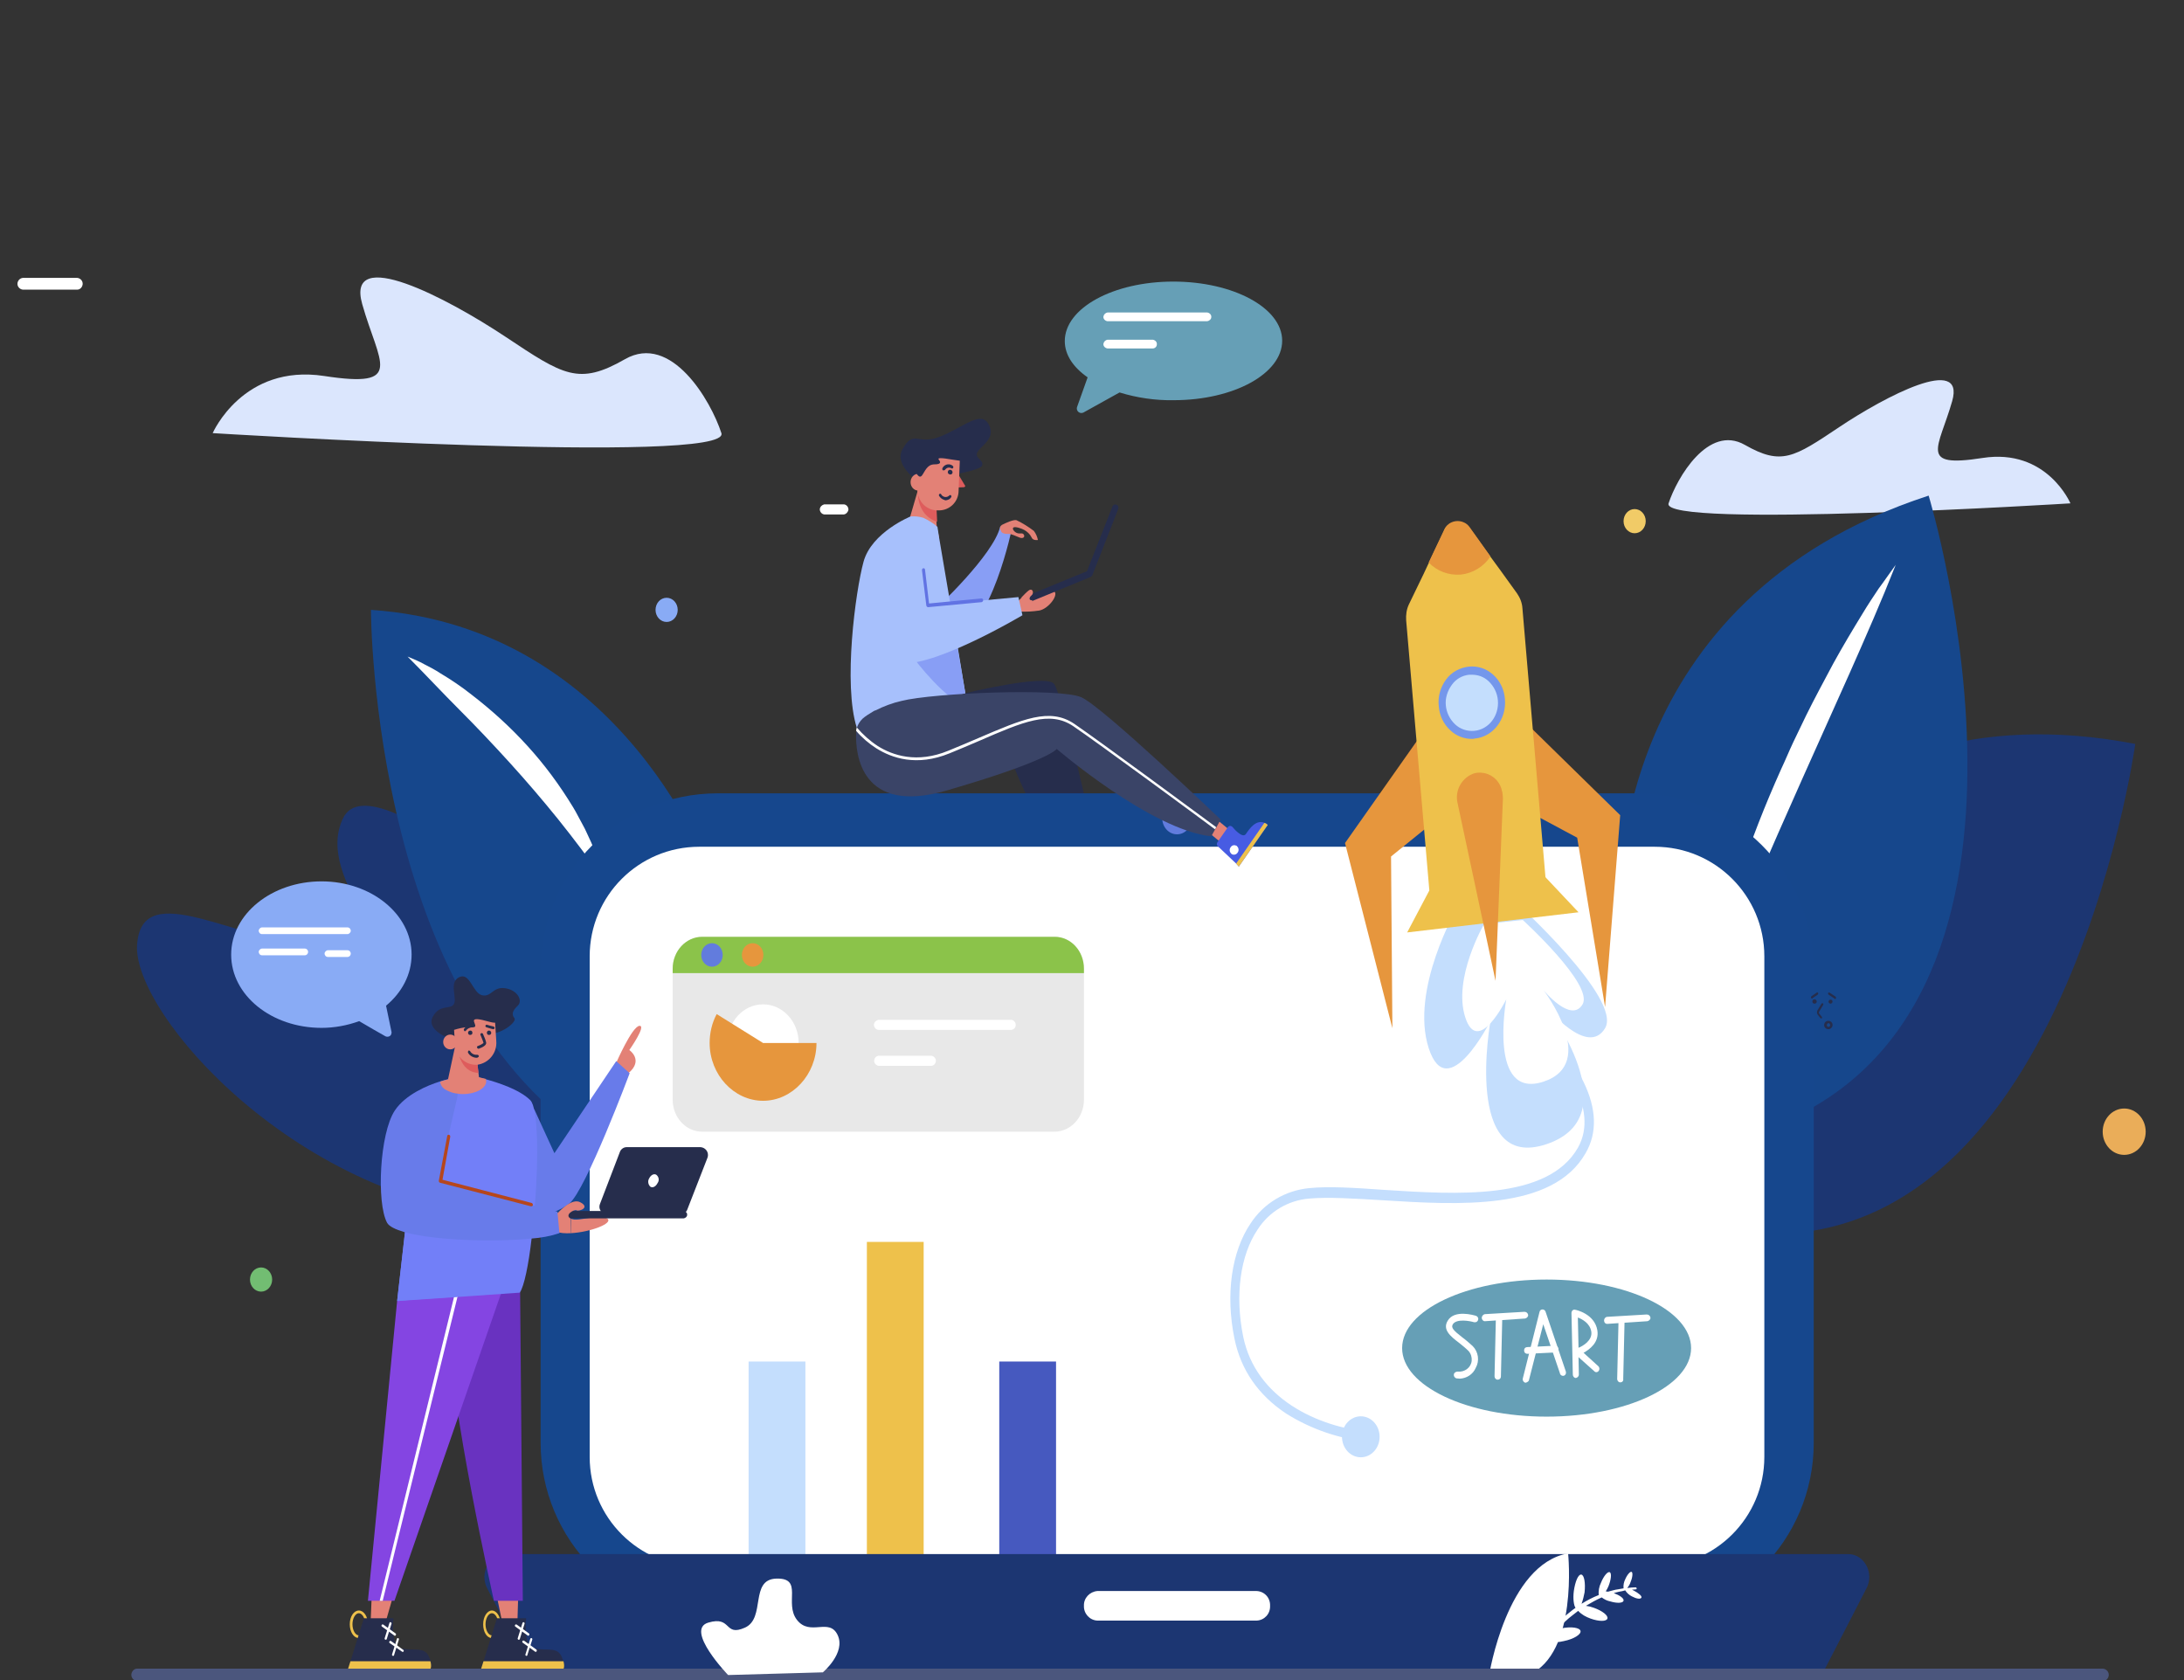 <?xml version="1.0" encoding="utf-8"?>
<!-- Generator: Adobe Illustrator 25.2.1, SVG Export Plug-In . SVG Version: 6.00 Build 0)  -->
<svg version="1.1" id="Layer_1" xmlns="http://www.w3.org/2000/svg" xmlns:xlink="http://www.w3.org/1999/xlink" x="0px" y="0px"
	 viewBox="0 0 650 500" style="enable-background:new 0 0 650 500;" xml:space="preserve">
<rect x="0" y="0" width="650" height="500" fill="#333333" stroke="none"/>
<style type="text/css">
	.st0{fill:#DBE6FD;}
	.st1{fill:#1C3672;}
	.st2{fill:#16478C;}
	.st3{fill:#FFFFFF;}
	.st4{fill:#262D4C;}
	.st5{fill:#16478D;}
	.st6{fill:#C4DEFD;}
	.st7{fill:#4659BF;}
	.st8{fill:#EEC14B;}
	.st9{fill:#627CDD;}
	.st10{fill:#E6963D;}
	.st11{fill:#7497EB;}
	.st12{fill:#E8E8E8;}
	.st13{fill:#8BC34A;}
	.st14{fill:#669FB6;}
	.st15{fill:#E38176;}
	.st16{fill:#475CE3;}
	.st17{fill:#DE5C5C;}
	.st18{fill:#889EF5;}
	.st19{fill:#A7C0FC;}
	.st20{fill:#3A4467;}
	.st21{fill:#6173E3;}
	.st22{fill:#687BEA;}
	.st23{fill:#6932C0;}
	.st24{fill:#8445E2;}
	.st25{fill:#727FF8;}
	.st26{fill:#B6461C;}
	.st27{fill:#89ABF5;}
	.st28{fill:#4B567D;}
	.st29{fill:#F1CB67;}
	.st30{fill:#72BD72;}
	.st31{fill:#EAAD59;}
</style>
<path class="st0" d="M616.2,149.8c0,0-122.1,7.6-119.6,0s11.8-23.6,22.7-17.4c10.9,6.2,14.5,3.8,28.1-5.3s37.6-21.7,33.6-7.7
	s-10.2,19.9,9,16.9S616.2,149.8,616.2,149.8z"/>
<path class="st1" d="M175.5,285.5c0,0-64.2-61.1-73.4-42s23.8,41.3-4,39.1s-55.8-22-57.3-1.5s48.2,77.4,112.6,81.2
	s55.3-13.2,55.3-13.2L175.5,285.5z"/>
<path class="st1" d="M504.1,282.9c0,0,33.8-80.3,131.4-61.5c0,0-22.5,162.8-123.8,144.4S504.1,282.9,504.1,282.9z"/>
<path class="st2" d="M211.9,260.9c0,0-25.7-74.3-101.5-79.4c0,0,0,123,72,161.3S211.9,260.9,211.9,260.9z"/>
<path class="st2" d="M482.2,266.5c0,0-3.2-88.1,91.8-119c0,0,47.6,156.3-50.5,189.2S482.2,266.5,482.2,266.5z"/>
<path class="st3" d="M121.3,195.4c1.7,0.7,3.4,1.4,5,2.3c1.6,0.8,3.3,1.7,4.8,2.7c3.2,1.9,6.3,4,9.2,6.3c6,4.6,11.6,9.7,16.6,15.2
	c5.2,5.7,9.7,11.8,13.7,18.4c0.2,0.4,0.5,0.8,0.7,1.2l0.7,1.3c0.5,0.9,0.9,1.7,1.4,2.6s0.9,1.7,1.3,2.6l0.6,1.3l0.6,1.3
	c0.4,0.9,0.8,1.8,1.1,2.7s0.7,1.8,1,2.7c0.2,0.4,0.3,0.9,0.5,1.4l0.4,1.4c0.3,0.9,0.6,1.9,0.8,2.8c-4.6-6.1-9-12.1-13.6-17.8
	s-9.4-11.3-14.3-16.7s-9.9-10.7-15.1-15.9S126.6,200.7,121.3,195.4z"/>
<path class="st3" d="M564.2,168.1c-4.3,10.9-9,21.6-13.7,32.2L536.3,232c-4.7,10.6-9.4,21.1-13.9,31.8c-2.3,5.3-4.4,10.7-6.5,16.1
	s-4.1,10.9-6,16.4c0.1-1.5,0.3-3,0.4-4.4s0.4-2.9,0.6-4.4c0.5-2.9,1.1-5.9,1.7-8.7c1.3-5.8,2.9-11.5,4.8-17.1
	c3.6-11.2,7.9-22.1,12.7-32.8c0.6-1.3,1.2-2.6,1.8-4s1.2-2.7,1.8-4c1.3-2.6,2.5-5.3,3.8-7.9s2.6-5.2,4-7.8s2.7-5.1,4.1-7.7
	c2.8-5.1,5.8-10.1,8.8-15c1.5-2.5,3.1-4.9,4.7-7.3C560.9,172.8,562.5,170.4,564.2,168.1z"/>
<path class="st4" d="M287.3,206.3c0,0,23.4-5.7,26.3-2.9s16.6,66.8,16.6,66.8h-6.1c0,0-21.1-34.1-24.2-47.9s-12-11.6-13.6-12.2
	s-5.7-4.3-5.7-4.3L287.3,206.3z"/>
<path class="st5" d="M213.6,236.1h273.5c29.1,0,52.7,23.6,52.7,52.7v140.6c0,29.1-23.6,52.7-52.7,52.7H213.6
	c-29.1,0-52.7-23.6-52.7-52.7V288.8C160.9,259.7,184.4,236.1,213.6,236.1z"/>
<path class="st3" d="M208.1,252h284.4c18,0,32.6,14.6,32.6,32.6v149c0,18-14.6,32.6-32.6,32.6H208.1c-18,0-32.6-14.6-32.6-32.6v-149
	C175.5,266.6,190.1,252,208.1,252z"/>
<rect x="222.8" y="405.2" class="st6" width="16.9" height="61.4"/>
<rect x="297.4" y="405.2" class="st7" width="16.9" height="61.4"/>
<rect x="258" y="369.6" class="st8" width="16.9" height="97"/>
<path class="st1" d="M542.2,498.5H158.4l-13.4-25.8c-2.4-4.6,0.7-10.2,5.6-10.2H550c4.9,0,7.9,5.7,5.5,10.2L542.2,498.5z"/>
<path class="st3" d="M374,482.3h-47.4c-2.3-0.1-4.1-2.1-4-4.4l0,0c-0.1-2.3,1.7-4.2,4-4.4H374c2.3,0.1,4.1,2,4,4.4l0,0
	C378.1,480.3,376.3,482.2,374,482.3z"/>
<ellipse class="st9" cx="350.3" cy="243.5" rx="4.4" ry="4.8"/>
<path class="st6" d="M407.7,429.1h-0.1c-8.8-0.8-17.3-3.7-24.8-8.4c-8.3-5.5-13.5-13-15.4-22.3c-2.7-13.1-0.9-25.9,4.8-34.3
	c3.9-6,10.3-9.8,17.4-10.5c5.8-0.6,13.7-0.1,22.1,0.5c21.8,1.4,48.9,3.2,57.9-12.5c6.7-11.8-5.1-26.6-12.7-34.4
	c-0.6-0.6-0.6-1.5-0.1-2.1c0.5-0.6,1.3-0.7,1.9-0.2c0,0,0.1,0.1,0.1,0.1c5.7,5.8,9.9,11.5,12.5,17c3.9,8,4.1,15.2,0.6,21.2
	c-9.8,17.2-37.9,15.4-60.5,14c-8.3-0.5-16.1-1-21.7-0.5c-6.3,0.5-12,3.9-15.4,9.2c-5.2,7.7-6.8,19.6-4.3,31.9
	c3.8,18.4,22,26.8,37.7,28.4c0.8,0.1,1.4,0.8,1.3,1.6C409,428.5,408.4,429.1,407.7,429.1z"/>
<path class="st6" d="M433.6,270.3c0,0-14,24.2-8.4,41.6s18.4-8.1,18.4-8.1s-8.2,45.1,16.7,36.7s0-40.8,0-40.8s12.2,15,17.4,6.3
	S451,268.4,451,268.4L433.6,270.3z"/>
<path class="st3" d="M441.7,275c0,0-9.4,16.1-5.6,27.8s12.2-5.4,12.2-5.4s-5.5,30,11.1,24.5s0-27.2,0-27.2s8.2,10,11.6,4.2
	s-17.8-25.1-17.8-25.1L441.7,275z"/>
<polygon class="st8" points="469.8,271.5 418.8,277.5 425.4,265 459.9,261 "/>
<polygon class="st10" points="453.1,214.1 482.2,242.6 477.7,299.7 469.4,249.3 451.1,239.5 451,222.9 "/>
<polygon class="st10" points="424.1,217.1 400.3,250.9 414.4,306 414,254.9 430.4,241.6 427.7,225.2 "/>
<path class="st8" d="M453.1,181l7.2,84l-34.6,3.5l-7.2-83.9c-0.1-1.6,0.1-3.2,0.8-4.7l4.4-9.1l1.5-3.2l4.6-9.7
	c0.9-2.2,3.5-3.2,5.7-2.3c0.8,0.3,1.4,0.8,1.9,1.5l6.2,8.6l3,4.1l4.9,6.8C452.4,177.9,453,179.4,453.1,181z"/>
<ellipse class="st6" cx="438" cy="209.1" rx="8.9" ry="9.6"/>
<path class="st10" d="M447.3,237.6l-2.2,54.3L433.8,239c-0.9-3.8,1.3-7.7,5.1-8.9c3.7-0.8,7.3,1.5,8.1,5.2c0,0.1,0,0.2,0.1,0.3
	C447.2,236.3,447.3,237,447.3,237.6z"/>
<path class="st10" d="M443.6,165.6c-2,3-5.2,5-8.8,5.4c-3.6,0.3-7.1-1-9.6-3.6l4.6-9.7c0.9-2.2,3.5-3.2,5.7-2.3
	c0.8,0.3,1.4,0.8,1.9,1.5L443.6,165.6z"/>
<path class="st11" d="M438,219.9c-2.3,0-4.6-0.9-6.3-2.5c-2.1-1.9-3.3-4.5-3.5-7.3c-0.3-2.8,0.5-5.6,2.2-7.9
	c1.6-2.2,4.1-3.5,6.7-3.8c2.7-0.3,5.3,0.6,7.3,2.4c2.1,1.9,3.3,4.5,3.5,7.3l0,0c0.5,5.9-3.5,11.2-9,11.7
	C438.6,219.9,438.3,219.9,438,219.9z M438,200.8c-0.2,0-0.5,0-0.7,0c-2.1,0.2-4,1.3-5.2,3c-1.3,1.8-2,3.9-1.8,6.1
	c0.2,2.2,1.2,4.2,2.8,5.7c1.5,1.4,3.6,2.1,5.7,1.9c4.3-0.4,7.4-4.5,7-9.1l0,0c-0.2-2.2-1.2-4.2-2.8-5.7
	C441.6,201.4,439.9,200.8,438,200.8L438,200.8z"/>
<path class="st12" d="M322.6,288.3v39c0,5.2-3.9,9.5-8.8,9.5H209c-4.9,0-8.8-4.3-8.8-9.5v-39c0-5.2,3.9-9.5,8.8-9.5h104.9
	C318.7,278.8,322.6,283,322.6,288.3z"/>
<path class="st13" d="M322.6,288.3v1.3H200.2v-1.3c0-5.2,3.9-9.5,8.8-9.5h104.9C318.7,278.8,322.6,283,322.6,288.3z"/>
<ellipse class="st9" cx="211.9" cy="284.2" rx="3.2" ry="3.5"/>
<ellipse class="st3" cx="227.1" cy="310.4" rx="10.6" ry="11.5"/>
<ellipse class="st10" cx="224" cy="284.2" rx="3.2" ry="3.5"/>
<path class="st10" d="M227.1,310.4H243c0,9.4-7.2,17.2-15.9,17.2s-15.9-7.8-15.9-17.2c0-3,0.7-6,2.1-8.6L227.1,310.4z"/>
<path class="st3" d="M301,306.5h-39.6c-0.8-0.1-1.4-0.9-1.3-1.7c0.1-0.6,0.6-1.1,1.3-1.3h39.6c0.8,0.1,1.4,0.9,1.3,1.7
	C302.2,305.9,301.7,306.4,301,306.5L301,306.5z"/>
<path class="st3" d="M277.3,317.2h-15.9c-0.8-0.2-1.4-1-1.2-1.8c0.1-0.6,0.6-1.1,1.2-1.2h15.9c0.8,0.2,1.4,1,1.2,1.8
	C278.4,316.6,277.9,317.1,277.3,317.2L277.3,317.2z"/>
<ellipse class="st6" cx="405" cy="427.6" rx="5.6" ry="6.1"/>
<ellipse class="st14" cx="460.3" cy="401.2" rx="43" ry="20.4"/>
<path class="st3" d="M434.5,410.3c-0.4,0-0.8-0.1-1.1-0.1c-0.5-0.2-0.8-0.7-0.7-1.2c0.1-0.5,0.6-0.8,1.1-0.8c0,0,0,0,0.1,0
	c2,0.2,3.9-1.2,4.1-3.2c0.1-1-0.2-2.1-0.9-2.9c-0.9-0.9-1.9-1.7-2.9-2.5c-2.5-1.9-5-3.9-3.3-6.6c2-3.3,7.7-1.6,8.4-1.4
	c0.5,0.2,0.8,0.7,0.6,1.2c-0.1,0.5-0.6,0.8-1.1,0.7c0,0,0,0-0.1,0l0,0c-1.3-0.4-5.2-1.1-6.3,0.6c-0.6,1,0.1,1.8,2.8,3.9
	c1.1,0.8,2.1,1.7,3.1,2.6c1.7,1.7,2.1,4.4,0.9,6.5C438.4,409,436.5,410.2,434.5,410.3z"/>
<path class="st3" d="M445.7,410.6L445.7,410.6c-0.5,0-0.9-0.5-0.9-1l0.4-17.3c0-0.6,0.4-1,1-1c0.5,0,0.9,0.5,0.9,1l-0.4,17.3
	C446.7,410.2,446.3,410.6,445.7,410.6z"/>
<path class="st3" d="M441.9,393.2c-0.5,0-0.9-0.5-0.9-1c0-0.5,0.4-1,0.9-1.1l11.8-0.7c0.6,0,1,0.4,1.1,0.9s-0.4,1-0.9,1.1
	L441.9,393.2L441.9,393.2z"/>
<path class="st3" d="M482.2,411.4L482.2,411.4c-0.5,0-0.9-0.5-0.9-1l0.4-17.3c0-0.5,0.4-0.9,0.9-0.9s0.9,0.4,0.9,0.9c0,0,0,0,0,0
	l-0.4,17.3C483.2,411,482.8,411.4,482.2,411.4z"/>
<path class="st3" d="M478.3,394c-0.5,0-0.9-0.4-0.9-1c0-0.5,0.3-1,0.9-1.1l11.8-0.7c0.6,0,1,0.4,1.1,0.9s-0.4,1-0.9,1.1L478.3,394
	L478.3,394z"/>
<path class="st3" d="M454.1,411.5c-0.1,0-0.2,0-0.2,0c-0.5-0.2-0.8-0.7-0.7-1.2l5-19.9c0.1-0.4,0.4-0.7,0.9-0.7
	c0.4,0,0.8,0.3,0.9,0.7l6,17.7c0.2,0.5,0,1.1-0.5,1.3c-0.5,0.2-1-0.1-1.2-0.5c0,0,0,0,0-0.1l-5-14.7l-4.3,16.8
	C454.9,411.1,454.5,411.4,454.1,411.5z"/>
<path class="st3" d="M454.6,402.9c-0.6,0-1-0.4-1-1s0.4-1,1-1l8.2-0.4c0.6,0,1,0.4,1,1c0,0.5-0.4,1-0.9,1l-8.2,0.4L454.6,402.9z"/>
<path class="st3" d="M469,410.1c-0.5,0-0.9-0.5-0.9-1l-0.4-18.3c0-0.3,0.1-0.6,0.3-0.8c0.2-0.2,0.5-0.3,0.8-0.2
	c0.2,0,5.8,1.2,6.6,6.1c0.6,3.6-2.3,5.7-4.1,6.7l4.4,4c0.4,0.4,0.4,1,0.1,1.4c-0.3,0.4-0.8,0.5-1.2,0.2c0,0-0.1,0-0.1-0.1l-4.7-4.2
	l0.1,5.2C469.9,409.6,469.5,410,469,410.1L469,410.1z M469.6,392.1l0.2,9c1.3-0.5,4.2-2.2,3.8-4.8
	C473.2,393.8,470.9,392.6,469.6,392.1L469.6,392.1z"/>
<path class="st4" d="M273.1,143.1c0,0-7.1-4.7-4.5-9.4c3.4-6.1,4.4-1,11.3-3.8s12-7.8,14.3-3.7s-1.9,6.2-3.2,8.2s2.2,2.5,1.2,4.3
	S273.1,143.1,273.1,143.1z"/>
<path class="st3" d="M23,86.2H6.8c-1-0.1-1.7-1-1.6-1.9c0.1-0.8,0.7-1.5,1.6-1.6H23c1,0.1,1.7,1,1.6,1.9
	C24.5,85.5,23.8,86.2,23,86.2z"/>
<polygon class="st15" points="365.8,246.9 363.2,250.6 357.6,246 360.2,242.3 "/>
<path class="st16" d="M377.3,245.5l-8.6,12.4l-0.8-0.9l-5.5-5.2c-0.3-0.3-0.3-0.7-0.1-1.1l3.2-4.6c0.2-0.3,0.7-0.4,1-0.2
	c0.1,0,0.1,0.1,0.2,0.1c1,1.2,3.2,3.5,4.1,2.2c1.1-1.6,3-4.4,5.6-3.3C376.7,245,377,245.2,377.3,245.5z"/>
<path class="st8" d="M377.3,245.5l-8.6,12.4l-0.8-0.9l8.4-12.1C376.7,245,377,245.2,377.3,245.5z"/>
<path class="st3" d="M368.1,251.8c0.6,0.5,0.7,1.4,0.2,2c-0.4,0.6-1.2,0.7-1.7,0.4c0,0-0.1,0-0.1-0.1c-0.6-0.5-0.7-1.4-0.2-2
	c0.4-0.6,1.1-0.7,1.7-0.4C368.1,251.7,368.1,251.7,368.1,251.8z"/>
<path class="st17" d="M285.1,141l2.1,3.5c0.1,0.1,0.1,0.3-0.1,0.4c-0.1,0-0.1,0.1-0.2,0.1l-2.8,0.1L285.1,141z"/>
<path class="st18" d="M278.6,181.1c0,0,17-15.8,19.1-24.4h3.6c0,0-6.3,31.1-17.4,32.7S278.6,181.1,278.6,181.1z"/>
<path class="st15" d="M307,178.7c1-0.2,4.5-3.8,6.5-2.9s-1.4,5.4-4.2,5.9c-2,0.3-3.9,0.4-5.9,0.3l-0.9-2.4c0,0,0.6-0.8,1.5-1.7
	L307,178.7z"/>
<path class="st15" d="M279.5,160c-2.8-0.5-5.4-2.1-7.2-4.3l-1.8-0.3l0.4-1.7l0,0l2.1-7.2l0.1-0.4l0.2-0.8l1.5,1l3.6,2.4l0.3,6.2v0.4
	l0.1,1.5L279.5,160z"/>
<path class="st17" d="M278.9,155.3c-5.4-1.8-5.8-7.3-5.7-8.8l0.1-0.4l1.7,0.2l3.6,2.4l0.3,6.2L278.9,155.3z"/>
<path class="st15" d="M285.7,136l-0.4,10c0,3.3-2.6,5.9-5.9,5.9c0,0,0,0-0.1,0h-0.7c-3.3-0.3-5.7-3.1-5.5-6.4l0.4-10l4.1-1.1
	L285.7,136z"/>
<path class="st4" d="M306.5,178.9c-0.4,0-0.7-0.3-0.8-0.6c-0.2-0.5,0-1,0.5-1.2l17.3-7.1l7.6-19.3c0.2-0.5,0.7-0.7,1.1-0.5
	c0,0,0,0,0.1,0c0.5,0.2,0.7,0.8,0.5,1.3l-7.7,19.7c-0.1,0.2-0.3,0.4-0.5,0.5l-17.7,7.3C306.7,178.9,306.6,178.9,306.5,178.9z"/>
<path class="st19" d="M287.3,206.3l-4.3,1.3l-28,9c-4.1-12.9-0.4-40.6,2-49.4s14-13.5,14-13.5c1.3-0.1,2.5,0,3.8,0.4
	c1.5,0.7,3,1.6,4.2,2.7l0.5,3.2l5.5,32.4L287.3,206.3z"/>
<path class="st18" d="M287.3,206.3l-4.3,1.3c-7.2-5.8-13.1-14.5-13.1-14.5l15-0.7L287.3,206.3z"/>
<path class="st20" d="M363.3,243.9l-1,1.8l-0.3,0.6l-0.1,0.1l-0.3,0.5l-1.1,2c-17.9-1.9-46-26-46-26s-2.2,3.5-32.9,12.4
	c-25.3,7.3-27.1-10.8-26.8-17.3c0-0.1,0-0.2,0-0.3c0-0.3,0.1-0.7,0.2-1c0.3-1.1,0.9-2,1.7-2.8c0.9-0.8,1.9-1.4,2.9-2
	c0.3-0.2,0.6-0.4,1-0.5c2.4-1.2,5-2.2,7.7-2.8c9.4-2.4,47.1-3.9,53.5-1.1S363.3,243.9,363.3,243.9z"/>
<ellipse class="st15" cx="273.3" cy="143.5" rx="2.3" ry="2.5"/>
<path class="st3" d="M362,246.2l-0.1,0.1l-0.3,0.5c-5.1-3.8-34.4-25.4-42.2-30.7c-7-4.7-14.9-1.3-28,4.4c-2.8,1.2-5.6,2.4-8.8,3.7
	c-9.8,4-17.2,1.4-21.8-1.5c-2.2-1.4-4.3-3.2-6-5.2c0-0.3,0.1-0.7,0.2-1c1.8,2.1,3.9,4,6.2,5.5c4.4,2.8,11.7,5.3,21.1,1.4
	c3.2-1.3,6-2.5,8.8-3.7c13.3-5.7,21.3-9.2,28.6-4.3C327.6,220.8,356.7,242.3,362,246.2z"/>
<path class="st4" d="M283.5,140.6c0,0.4-0.4,0.7-0.8,0.6s-0.7-0.4-0.6-0.8c0-0.4,0.4-0.6,0.7-0.6
	C283.3,139.9,283.5,140.2,283.5,140.6z"/>
<path class="st4" d="M280.8,140c-0.1,0-0.2,0-0.2-0.1c-0.2-0.1-0.2-0.4-0.1-0.6c0.5-1,1.7-1.4,2.7-0.9c0.1,0.1,0.2,0.1,0.3,0.2
	c0.2,0.1,0.3,0.4,0.2,0.6c-0.1,0.2-0.3,0.3-0.5,0.2c0,0,0,0,0,0c-0.3-0.2-0.7-0.3-1.1-0.2c-0.4,0.1-0.7,0.4-0.9,0.7
	C281,139.9,280.9,140,280.8,140z"/>
<path class="st19" d="M263.1,163.1c0,0-5.4,30.1,3.2,33.8s38-13.8,38-13.8l-1.2-5.4l-27,2.5l-2-15.8L263.1,163.1z"/>
<path class="st15" d="M307.2,178.6c-1,0.2-1-0.8-0.2-1.4s0.4-2.3-0.8-1.5c-0.8,0.6-1.5,1.4-2.2,2.1c0,0,0.3,1.2,0.4,1.4
	c0.3,0.2,0.6,0.4,1,0.6l1.4,0.1l0.4-0.5L307.2,178.6z"/>
<path class="st3" d="M251.2,153.1h-5.9c-0.8-0.1-1.4-0.9-1.3-1.7c0.1-0.6,0.6-1.1,1.3-1.3h5.9c0.8,0.1,1.4,0.9,1.3,1.7
	C252.3,152.5,251.8,153,251.2,153.1z"/>
<path class="st21" d="M276.2,180.7c-0.2,0-0.4-0.2-0.5-0.4l-1.3-10.6c0-0.3,0.1-0.5,0.4-0.6c0.3,0,0.5,0.2,0.5,0.4c0,0,0,0,0,0
	l1.2,10.1l15.6-1.5c0.3,0,0.5,0.2,0.5,0.5c0,0.3-0.2,0.5-0.4,0.6L276.2,180.7L276.2,180.7z"/>
<path class="st15" d="M297.7,157.6c-0.2-0.5,0-1.1,0.5-1.4c1.2-0.6,3.4-1.6,4.3-1.4c1.9,0.9,3.6,2,5.2,3.2c0.6,0.8,1,1.7,1.2,2.7
	c0,0-1.5,0.3-1.9-0.8c-0.5-1-1.3-1.7-2.2-2.2c-0.7-0.4-2.7-1.1-3.2-0.7s0.4,1.5,1.3,1.7s1.4-0.2,1.8,0.4s-0.1,1.3-1.2,0.9
	s-2.6-1.2-3.4-1.1c-0.5,0-1,0-1.5-0.2c-0.3-0.1-0.6-0.3-0.7-0.7L297.7,157.6z"/>
<path class="st4" d="M287.5,137.1c0,0-0.6,0.3-4-0.3s-4.6-0.6-4.1,0s0.9,1.4-1.3,1.4s-2.8,2.1-3.7,3.3s-1.9-1.1-1.9-1.1
	c-0.5-1.2-0.8-2.4-0.9-3.6c0-1.1-0.5-1.6,0.6-2s9-1.3,9-1.3c1.3-0.1,2.6,0,3.9,0.3c1.2,0.4,2.1,0.3,2.5,1
	C287.7,135.6,287.7,136.4,287.5,137.1z"/>
<path class="st4" d="M281.5,148.9c-0.1,0-0.3,0-0.4-0.1c-0.7-0.2-1.2-0.6-1.6-1.2c-0.1-0.2-0.1-0.4,0.1-0.6c0.2-0.1,0.4-0.1,0.5,0.1
	c0,0,0,0,0,0c0.2,0.4,0.6,0.7,1.1,0.8c0.5,0.1,1-0.1,1.4-0.5c0.2-0.1,0.4-0.1,0.5,0.1c0,0,0,0,0,0c0.1,0.2,0.1,0.4-0.1,0.6
	C282.7,148.6,282.1,148.8,281.5,148.9z"/>
<path class="st4" d="M540.7,298.1c0,0.3-0.3,0.6-0.6,0.6c-0.4,0-0.7-0.2-0.7-0.6c0-0.4,0.2-0.7,0.6-0.7S540.7,297.7,540.7,298.1
	C540.7,298,540.7,298.1,540.7,298.1z"/>
<path class="st4" d="M545.4,298.1c0,0.3-0.3,0.6-0.6,0.6s-0.6-0.3-0.6-0.6c0-0.3,0.3-0.6,0.6-0.6
	C545.1,297.5,545.4,297.7,545.4,298.1z"/>
<path class="st4" d="M539.3,297.2c-0.1,0-0.2-0.1-0.3-0.2c-0.1-0.2,0-0.4,0.1-0.5l1.6-1.1c0.1-0.1,0.3-0.1,0.4,0.1c0,0,0,0,0,0
	c0.1,0.2,0,0.4-0.1,0.5l-1.6,1.1C539.5,297.2,539.4,297.2,539.3,297.2z"/>
<path class="st4" d="M546.2,297.3c-0.1,0-0.1,0-0.2-0.1l-1.8-1.2c-0.1-0.1-0.2-0.3-0.1-0.5c0.1-0.1,0.3-0.2,0.4-0.1c0,0,0,0,0,0
	l1.8,1.2c0.1,0.1,0.2,0.3,0.1,0.5C546.4,297.2,546.3,297.3,546.2,297.3z"/>
<path class="st4" d="M542,303.1c-0.1,0-0.2-0.1-0.2-0.1l-0.8-1c-0.3-0.4-0.3-0.9-0.1-1.3l1.2-2c0.1-0.1,0.3-0.2,0.4-0.1c0,0,0,0,0,0
	c0.2,0.1,0.2,0.3,0.1,0.5l-1.2,2c-0.1,0.2-0.1,0.3,0,0.5l0.8,1c0.1,0.1,0.1,0.3,0,0.5C542.2,303.1,542.1,303.1,542,303.1z"/>
<path class="st4" d="M544.2,306.3c-0.7,0-1.3-0.5-1.3-1.2c0-0.7,0.5-1.3,1.2-1.3c0.7,0,1.3,0.5,1.3,1.2c0,0,0,0.1,0,0.1
	C545.4,305.7,544.8,306.3,544.2,306.3z M544.2,304.5c-0.3,0-0.5,0.3-0.5,0.6c0,0.3,0.2,0.5,0.5,0.5c0.3,0,0.5-0.3,0.5-0.6
	C544.6,304.7,544.4,304.5,544.2,304.5z"/>
<path class="st14" d="M349.2,83.8c-17.9,0-32.3,7.9-32.3,17.7c0,4.1,2.5,7.8,6.8,10.8l-3.1,8.7c-0.3,0.7,0,1.5,0.7,1.8
	c0.4,0.2,0.8,0.1,1.1,0l10.8-6c5.2,1.6,10.7,2.4,16.1,2.3c17.9,0,32.3-7.9,32.3-17.7S367,83.8,349.2,83.8z"/>
<path class="st3" d="M359.3,95.6h-29.7c-0.7-0.1-1.3-0.7-1.2-1.4c0.1-0.6,0.6-1.1,1.2-1.2h29.7c0.7,0.1,1.3,0.7,1.2,1.4
	C360.5,95,359.9,95.5,359.3,95.6z"/>
<path class="st3" d="M343.1,103.7h-13.5c-0.7-0.1-1.3-0.7-1.2-1.4c0.1-0.6,0.6-1.1,1.2-1.2h13.5c0.7,0.1,1.3,0.7,1.2,1.4
	C344.3,103.2,343.7,103.7,343.1,103.7L343.1,103.7z"/>
<path class="st3" d="M443.2,498.5c0,0,5.2-33,23.5-36.2c0,0,3.1,29.8-11.8,36.2H443.2z"/>
<path class="st3" d="M486.3,473.4c-0.2-0.1-0.4-0.2-0.6-0.3l1.2-0.1l0,0c0.1,0,0.3-0.2,0.2-0.3c0-0.1-0.1-0.3-0.3-0.3
	c-0.8,0-1.7,0.1-2.5,0.2c0.4-0.5,0.8-1.1,1-1.8c0.6-1.4,0.7-2.8,0.3-3s-1.3,0.8-1.9,2.2c-0.4,0.8-0.6,1.7-0.5,2.7
	c-0.6,0.1-1.1,0.2-1.7,0.3c-0.9,0.1-1.7,0.4-2.6,0.6l-0.3,0.1c-0.2,0-0.5-0.1-0.7-0.1c0.3-0.5,0.6-1,0.8-1.5c0.8-2,1-3.9,0.4-4.2
	s-1.8,1.1-2.6,3.1c-0.6,1.2-0.8,2.5-0.7,3.7c-1.8,0.7-3.5,1.6-5.1,2.6c0.4-1.1,0.7-2.3,0.9-3.4c0.3-2.8-0.1-5.2-1-5.3
	s-1.8,2.1-2.2,4.9c-0.3,2.3,0,4.3,0.5,5c-0.6,0.4-1.2,0.9-1.7,1.3l-0.5,0.4l-0.5,0.4l-1,0.9l-1,1c-0.3,0.3-0.6,0.6-1,1l-1,1
	c0.1-0.6,0.2-1.2,0.3-1.8c0.4-3.2-0.1-6-1.1-6.1s-2.1,2.4-2.5,5.6c-0.3,2.5-0.1,4.7,0.5,5.6c-1.1,1.4-2.1,2.9-3,4.5
	c-0.5,0.8-1,1.6-1.4,2.4c-0.2,0.4-0.4,0.8-0.6,1.2s-0.4,0.9-0.6,1.3l0,0c-0.2,0.4,0,0.9,0.4,1.1c0.4,0.2,0.8,0,1-0.4
	c0,0,0-0.1,0-0.1l0,0c0.2-0.4,0.4-0.8,0.5-1.2s0.4-0.8,0.6-1.2c0.4-0.8,0.9-1.6,1.3-2.4c0.9-1.6,1.9-3.1,3-4.5c0,0,0-0.1,0.1-0.1
	c1.6,0.4,3.2,0.4,4.7,0c3-0.6,5.2-2,5-3s-2.7-1.4-5.7-0.8c-0.4,0.1-0.8,0.2-1.2,0.3c0.2-0.2,0.3-0.4,0.5-0.5c0.3-0.3,0.6-0.7,0.9-1
	l1-0.9l1-0.9l0.5-0.4l0.5-0.4c0.6-0.5,1.2-0.9,1.8-1.4c1,1.1,2.3,1.8,3.7,2.3c2.5,0.9,4.7,0.9,5,0s-1.5-2.3-4-3.2
	c-0.8-0.3-1.6-0.5-2.4-0.6c1.5-0.9,3.1-1.8,4.7-2.5c0.8,0.6,1.6,1,2.6,1.2c2,0.6,3.7,0.5,3.9-0.2s-1.1-1.6-2.9-2.3
	c0.5-0.1,1-0.3,1.6-0.4s1.2-0.2,1.8-0.4c0.5,0.8,1.2,1.4,2,1.8c1.3,0.7,2.5,0.9,2.8,0.4S487.6,474.1,486.3,473.4z"/>
<path class="st15" d="M142.9,323.5l-10.2,0.7l2.7-12.6l0.4-1.8c1.3,0.2,2.5,0.5,3.7,1c0.4,0.3,0.7,0.6,1,1c0.6,0.7,1.2,1.5,1.2,1.5
	l0.7,6L142.9,323.5z"/>
<path class="st17" d="M142.4,319.3c-5.9-0.2-6.2-7.8-6.2-7.8c0.9-0.1,1.8-0.1,2.7-0.1c0.6,0.1,1.1,0.2,1.6,0.4
	c0.6,0.7,1.2,1.5,1.2,1.5L142.4,319.3z"/>
<path class="st15" d="M183.4,316.3c0,0,4.7-10.8,6.9-11s-3,7.2-3,7.2s4.4,3-0.3,6.9s-3.6,0.9-3.6,0.9L183.4,316.3z"/>
<polygon class="st15" points="147.7,474.3 149.7,483.9 154,482.6 154.3,472.4 150.4,473.3 "/>
<path class="st22" d="M159,330.1l6,13.1l18.4-27.4l4,3.6c0,0-13.1,35-18,38.8s-13.2,4.7-13.2,4.7l-2.4-11.5l-0.3-9.9l1.3-6.7
	L159,330.1z"/>
<path class="st4" d="M133.9,309.1c0,0-7.2-2.5-5.1-6.5c2.1-3.9,5.3-2,6.3-3.8s-1.6-6.5,1.6-8s4,4.8,6.8,5.4s3.1-2.6,6.8-2.1
	s5.4,3.7,3.8,5.2s-1.9,2.6-1,3.7s-4.2,5.2-8.2,4.6s-4-1-5.3-0.9S133.9,309.1,133.9,309.1z"/>
<path class="st23" d="M154.8,384.6l0.8,91.8h-8.6c0,0-13.6-60.9-12.9-78.9s7.6-19,7.6-19L154.8,384.6z"/>
<polygon class="st15" points="110.7,473.2 110.3,483 114.7,483 117.5,473.2 113.5,473 "/>
<path class="st15" d="M170,362.7c2.1,1.1,8.6-1.8,10.8,0c1.7,1.4-5.1,4-10.9,4.3L170,362.7z"/>
<path class="st15" d="M141.9,316.9L141.9,316.9c-3.5,0.1-6.4-2.7-6.5-6.2c0,0,0,0,0-0.1l-0.5-8l12.3-0.8l0.5,8
	C148,313.4,145.4,316.5,141.9,316.9z"/>
<ellipse class="st15" cx="134" cy="310.1" rx="2.1" ry="2.2"/>
<path class="st4" d="M150,303.5c0,0-1.1,1.5-4.3,0.6s-5-1.2-4.6,0s0.9,1.8-1.2,1.6s-6.1,1.2-6.1,1.2l-0.8-4.8l3.6-2.4
	c0,0,1-1.7,6.5-1s6.8,3,6.8,3L150,303.5z"/>
<path class="st24" d="M118.2,387.1l-8.7,89.3h7.9l32.6-94c0,0-8.7-2-11-1.5S118.2,387.1,118.2,387.1z"/>
<path class="st3" d="M113.9,476.4l23.4-95.1l0.9-3.7c0.1-0.3-0.1-0.6-0.3-0.6c-0.3-0.1-0.5,0.1-0.6,0.3c0,0,0,0,0,0l-1.1,4.3
	L113,476.4H113.9z"/>
<path class="st25" d="M159.2,358.8c-0.3,3.4-0.6,6.7-1,9.9l0,0c-0.9,7.8-2.2,14.1-3.5,16l-18.7,1.3l-17.8,1.2l2.3-20.4l0.4-3.1
	l1.6-13.5l4.5-13c0,0,2-6.5,3-8.5c0.8-1.5,1.8-2.9,2.9-4.2c0.8-1,1.4-1.7,1.4-1.7l2.5-0.6l5.8-1.5c0,0,0.8,0.2,2,0.5
	c3.3,0.9,10,3,13.2,6.2C160.2,329.7,160.3,344.7,159.2,358.8z"/>
<path class="st8" d="M106.8,487.5c-1.5,0-2.7-1.8-2.7-4.1s1.2-4.1,2.7-4.1s2.7,1.8,2.7,4.1S108.2,487.5,106.8,487.5z M106.8,480.1
	c-1,0-1.9,1.5-1.9,3.3s0.9,3.3,1.9,3.3s1.9-1.5,1.9-3.3S107.8,480.1,106.8,480.1z"/>
<path class="st4" d="M203.5,362.6h-34.4c-0.6-0.1-1.1-0.6-1-1.2c0.1-0.5,0.5-1,1-1h34.4c0.6,0.1,1.1,0.6,1,1.2
	C204.5,362.1,204,362.5,203.5,362.6L203.5,362.6z"/>
<path class="st4" d="M202.5,361.4h-21.9c-1.3-0.1-2.3-1.2-2.2-2.4c0-0.3,0.1-0.5,0.2-0.8l5.9-15.4c0.3-0.8,1.1-1.4,2-1.4h22
	c1.3,0.1,2.3,1.2,2.2,2.5c0,0.3-0.1,0.5-0.2,0.8l-6,15.4C204.2,360.8,203.4,361.4,202.5,361.4z"/>
<path class="st3" d="M195.7,352.1c-0.5,1-1.4,1.5-2.1,1.1c-0.7-0.6-0.9-1.7-0.4-2.5c0.5-1,1.4-1.5,2.1-1.1
	C196.1,350.2,196.3,351.3,195.7,352.1z"/>
<path class="st25" d="M136,385.9l-17.8,1.2l2.7-23.5l8.9-2.3C129.8,361.3,127.6,378.4,136,385.9z"/>
<path class="st15" d="M169.9,367c-1.6,0.1-3.2,0-4.7-0.5c-5.3-1.8,0.1-5.4,0.1-5.4l0.8-0.2c0,0,4-4.5,6.6-3.1
	c3.1,1.6-0.4,2.8-1.1,2.4s-3.8,1.4-1.7,2.5L169.9,367z"/>
<path class="st4" d="M128,496.9h-24.5l0.8-2.5l4-12.8h8.8c0,0-1.1,8.2,2.5,9s6.6-0.6,8,2.3c0.2,0.5,0.4,1,0.6,1.5
	C128.6,496.2,128,496.9,128,496.9z"/>
<path class="st22" d="M166.5,367c-2.7,0.9-5.5,1.4-8.3,1.6l0,0c-11.1,1.1-28.9,0.6-37.8-1.9c-2.7-0.8-4.6-1.7-5.2-2.8
	c-3.2-6-2.2-26.6,2.3-33.4c3.2-4.8,9.8-7.5,13.3-8.6c1.5-0.5,2.5-0.7,2.5-0.7l3.3,0.7v0.2l-0.4,3.5l-0.1,1l-2.7,11.6l-2.4,13.3
	l28,7.3l6.9,1.8L166.5,367z"/>
<path class="st8" d="M128,496.9h-24.5l0.8-2.5h23.8C128.6,496.2,128,496.9,128,496.9z"/>
<path class="st3" d="M117.5,486.8c-0.1,0-0.1,0-0.2-0.1l-3.6-2.6c-0.2-0.1-0.2-0.4-0.1-0.5c0.1-0.2,0.3-0.2,0.5-0.1c0,0,0,0,0,0
	l3.6,2.6c0.2,0.1,0.2,0.4,0.1,0.5C117.8,486.8,117.7,486.8,117.5,486.8z"/>
<path class="st3" d="M114.8,488c0,0-0.1,0-0.1,0c-0.2-0.1-0.3-0.3-0.2-0.5l1.4-4.5c0.1-0.2,0.2-0.3,0.4-0.2c0,0,0,0,0,0
	c0.2,0.1,0.3,0.3,0.2,0.5l-1.4,4.5C115.1,487.9,114.9,488,114.8,488z"/>
<path class="st3" d="M119.8,491.6c-0.1,0-0.1,0-0.2-0.1L116,489c-0.2-0.1-0.2-0.4-0.1-0.5c0.1-0.2,0.3-0.2,0.5-0.1c0,0,0,0,0,0
	l3.6,2.6c0.2,0.1,0.2,0.4,0.1,0.5C120.1,491.6,119.9,491.6,119.8,491.6z"/>
<path class="st3" d="M117,492.8h-0.1c-0.2-0.1-0.3-0.3-0.2-0.5l1.4-4.5c0-0.2,0.2-0.3,0.4-0.3c0,0,0,0,0,0c0.2,0.1,0.3,0.3,0.2,0.5
	l-1.4,4.5C117.3,492.7,117.2,492.8,117,492.8z"/>
<path class="st8" d="M146.4,487.5c-1.5,0-2.6-1.8-2.6-4.1s1.2-4.1,2.6-4.1s2.6,1.8,2.6,4.1S147.9,487.5,146.4,487.5z M146.4,480.1
	c-1,0-1.9,1.5-1.9,3.3s0.9,3.3,1.9,3.3s1.9-1.5,1.9-3.3S147.4,480.1,146.4,480.1z"/>
<path class="st4" d="M167.6,496.9h-24.5l0.8-2.5l4-12.8h8.7c0,0-1.1,8.2,2.5,9s6.6-0.6,8,2.3c0.2,0.5,0.4,1,0.6,1.5
	C168.2,496.2,167.6,496.9,167.6,496.9z"/>
<path class="st8" d="M167.6,496.9h-24.5l0.8-2.5h23.8C168.2,496.2,167.6,496.9,167.6,496.9z"/>
<path class="st3" d="M157.2,486.8c-0.1,0-0.1,0-0.2-0.1l-3.6-2.6c-0.2-0.1-0.2-0.4-0.1-0.5c0.1-0.2,0.3-0.2,0.5-0.1c0,0,0,0,0,0
	l3.6,2.6c0.2,0.1,0.2,0.4,0.1,0.5C157.4,486.8,157.3,486.8,157.2,486.8z"/>
<path class="st3" d="M154.4,488c0,0-0.1,0-0.1,0c-0.2-0.1-0.3-0.3-0.2-0.5l1.4-4.5c0.1-0.2,0.3-0.3,0.4-0.2c0,0,0,0,0,0
	c0.2,0.1,0.3,0.3,0.2,0.5l-1.4,4.5C154.7,487.9,154.6,488,154.4,488z"/>
<path class="st3" d="M159.4,491.6c-0.1,0-0.1,0-0.2-0.1l-3.6-2.6c-0.2-0.1-0.2-0.4-0.1-0.5c0.1-0.2,0.3-0.2,0.5-0.1c0,0,0,0,0,0
	l3.6,2.6c0.2,0.1,0.2,0.4,0.1,0.5C159.7,491.6,159.5,491.6,159.4,491.6z"/>
<path class="st3" d="M156.7,492.8h-0.1c-0.2-0.1-0.3-0.3-0.2-0.5l1.4-4.5c0-0.2,0.2-0.3,0.4-0.3c0,0,0,0,0,0
	c0.2,0.1,0.3,0.3,0.2,0.5l-1.4,4.4C157,492.7,156.8,492.8,156.7,492.8z"/>
<path class="st26" d="M133.1,338.1c0-0.3,0.3-0.4,0.5-0.4c0,0,0,0,0,0c0.3,0.1,0.4,0.3,0.4,0.6l-2.3,12.8l26.5,6.9
	c0.3,0.1,0.4,0.4,0.4,0.6c0,0.2-0.2,0.4-0.5,0.4h-0.1l-27-7c-0.3-0.1-0.4-0.3-0.4-0.6"/>
<path class="st15" d="M144.7,321.8c0,2.1-3.1,3.8-6.9,3.8c-0.5,0-1,0-1.4-0.1c-1.3-0.1-2.5-0.5-3.6-1.1c-1-0.5-1.7-1.4-1.8-2.5
	c1.5-0.5,2.5-0.7,2.5-0.7l3.3-1.2h1.1l4.7,0.6c0,0,0.8,0.2,2,0.5C144.6,321.4,144.7,321.6,144.7,321.8z"/>
<path class="st4" d="M140.6,307.4c0,0.4-0.3,0.6-0.7,0.6c-0.4,0-0.6-0.3-0.6-0.7c0-0.3,0.3-0.6,0.7-0.6
	C140.4,306.7,140.6,307,140.6,307.4C140.6,307.4,140.6,307.4,140.6,307.4z"/>
<path class="st4" d="M146.2,307.4c0,0.4-0.3,0.6-0.7,0.6s-0.6-0.3-0.6-0.7c0-0.3,0.3-0.6,0.6-0.6C145.9,306.7,146.2,307,146.2,307.4
	C146.2,307.4,146.2,307.4,146.2,307.4z"/>
<path class="st4" d="M138.4,306.9c-0.1,0-0.2,0-0.2-0.1c-0.2-0.2-0.2-0.4-0.1-0.6c0.6-0.8,1.5-1.2,2.5-1.3c0.2,0,0.4,0.2,0.4,0.4
	c0,0,0,0,0,0c0,0.2-0.2,0.4-0.4,0.4c0,0,0,0,0,0c-0.8,0.1-1.5,0.4-1.9,1C138.6,306.8,138.5,306.9,138.4,306.9z"/>
<path class="st4" d="M146.8,306.3L146.8,306.3c-0.7-0.1-2-0.6-2.1-0.6c-0.2-0.1-0.3-0.3-0.2-0.5c0.1-0.2,0.3-0.3,0.5-0.2
	c0,0,0,0,0,0c0,0,1.3,0.4,1.9,0.5c0.2,0.1,0.4,0.3,0.3,0.5C147.1,306.2,147,306.3,146.8,306.3z"/>
<path class="st4" d="M142.4,312.1c-0.2,0-0.3-0.1-0.4-0.3c-0.1-0.2,0-0.4,0.2-0.5c0.6-0.2,1.2-0.5,1.7-0.9c-0.2-0.8-0.6-1.6-0.9-2.4
	c-0.1-0.2,0-0.4,0.2-0.5c0.2-0.1,0.4,0,0.5,0.1c0,0,0,0,0,0c0.4,0.9,0.8,1.8,1,2.7c0.1,0.8-1.1,1.4-2.2,1.8L142.4,312.1z M144,310.5
	L144,310.5z"/>
<path class="st4" d="M141.7,314.8c-1-0.1-1.9-0.6-2.4-1.5c-0.1-0.2,0-0.4,0.1-0.6c0.2-0.1,0.4,0,0.5,0.1c0,0,0,0,0,0
	c0.4,0.8,1.3,1.2,2.1,1.1c0.2,0,0.4,0.1,0.5,0.3c0,0,0,0,0,0c0.1,0.2-0.1,0.4-0.3,0.5C142.1,314.8,141.9,314.8,141.7,314.8z"/>
<path class="st27" d="M122.5,284.1c0-12-12-21.8-26.8-21.8s-26.9,9.7-26.9,21.8s12,21.8,26.9,21.8c3.8,0,7.6-0.7,11.2-2
	c3,1.8,5.9,3.4,7.8,4.5c0.6,0.3,1.4,0.1,1.7-0.5c0.1-0.3,0.2-0.6,0.1-0.9l-1.6-7.7C119.6,295.4,122.5,290,122.5,284.1z"/>
<path class="st3" d="M103.4,278H78c-0.6,0-1-0.5-1-1s0.5-1,1-1h25.4c0.6,0,1,0.5,1,1S103.9,278,103.4,278L103.4,278z"/>
<path class="st3" d="M90.7,284.3H78c-0.6,0-1-0.5-1-1s0.5-1,1-1h12.7c0.6,0,1,0.5,1,1S91.3,284.3,90.7,284.3z"/>
<path class="st3" d="M103.4,284.8h-5.8c-0.6,0-1-0.5-1-1s0.5-1,1-1h5.8c0.6,0,1,0.5,1,1S104,284.8,103.4,284.8z"/>
<path class="st28" d="M625.9,500.3H40.8c-1-0.1-1.8-1-1.7-2c0.1-0.9,0.8-1.7,1.7-1.7h585.1c1,0.1,1.8,1,1.7,2
	C627.5,499.5,626.8,500.3,625.9,500.3z"/>
<ellipse class="st29" cx="486.5" cy="155.1" rx="3.3" ry="3.6"/>
<ellipse class="st27" cx="198.4" cy="181.5" rx="3.3" ry="3.6"/>
<ellipse class="st30" cx="77.7" cy="380.8" rx="3.3" ry="3.6"/>
<ellipse class="st31" cx="632.2" cy="336.8" rx="6.4" ry="6.9"/>
<path class="st3" d="M216.7,498.5c0,0-13-13.5-5.9-15.6s4.6,4.3,10.9,1.5s1.3-14.4,9.4-14.6s2.2,7.3,6.1,12.3s9.6-0.8,12.1,4.5
	s-4.4,11.1-4.4,11.1L216.7,498.5z"/>
<path class="st0" d="M63.3,128.9c0,0,154.5,9.6,151.4,0s-14.9-29.9-28.7-22s-18.3,4.8-35.6-6.7s-47.6-27.4-42.6-9.7
	s12.9,25.1-11.3,21.4S63.3,128.9,63.3,128.9z"/>
</svg>
